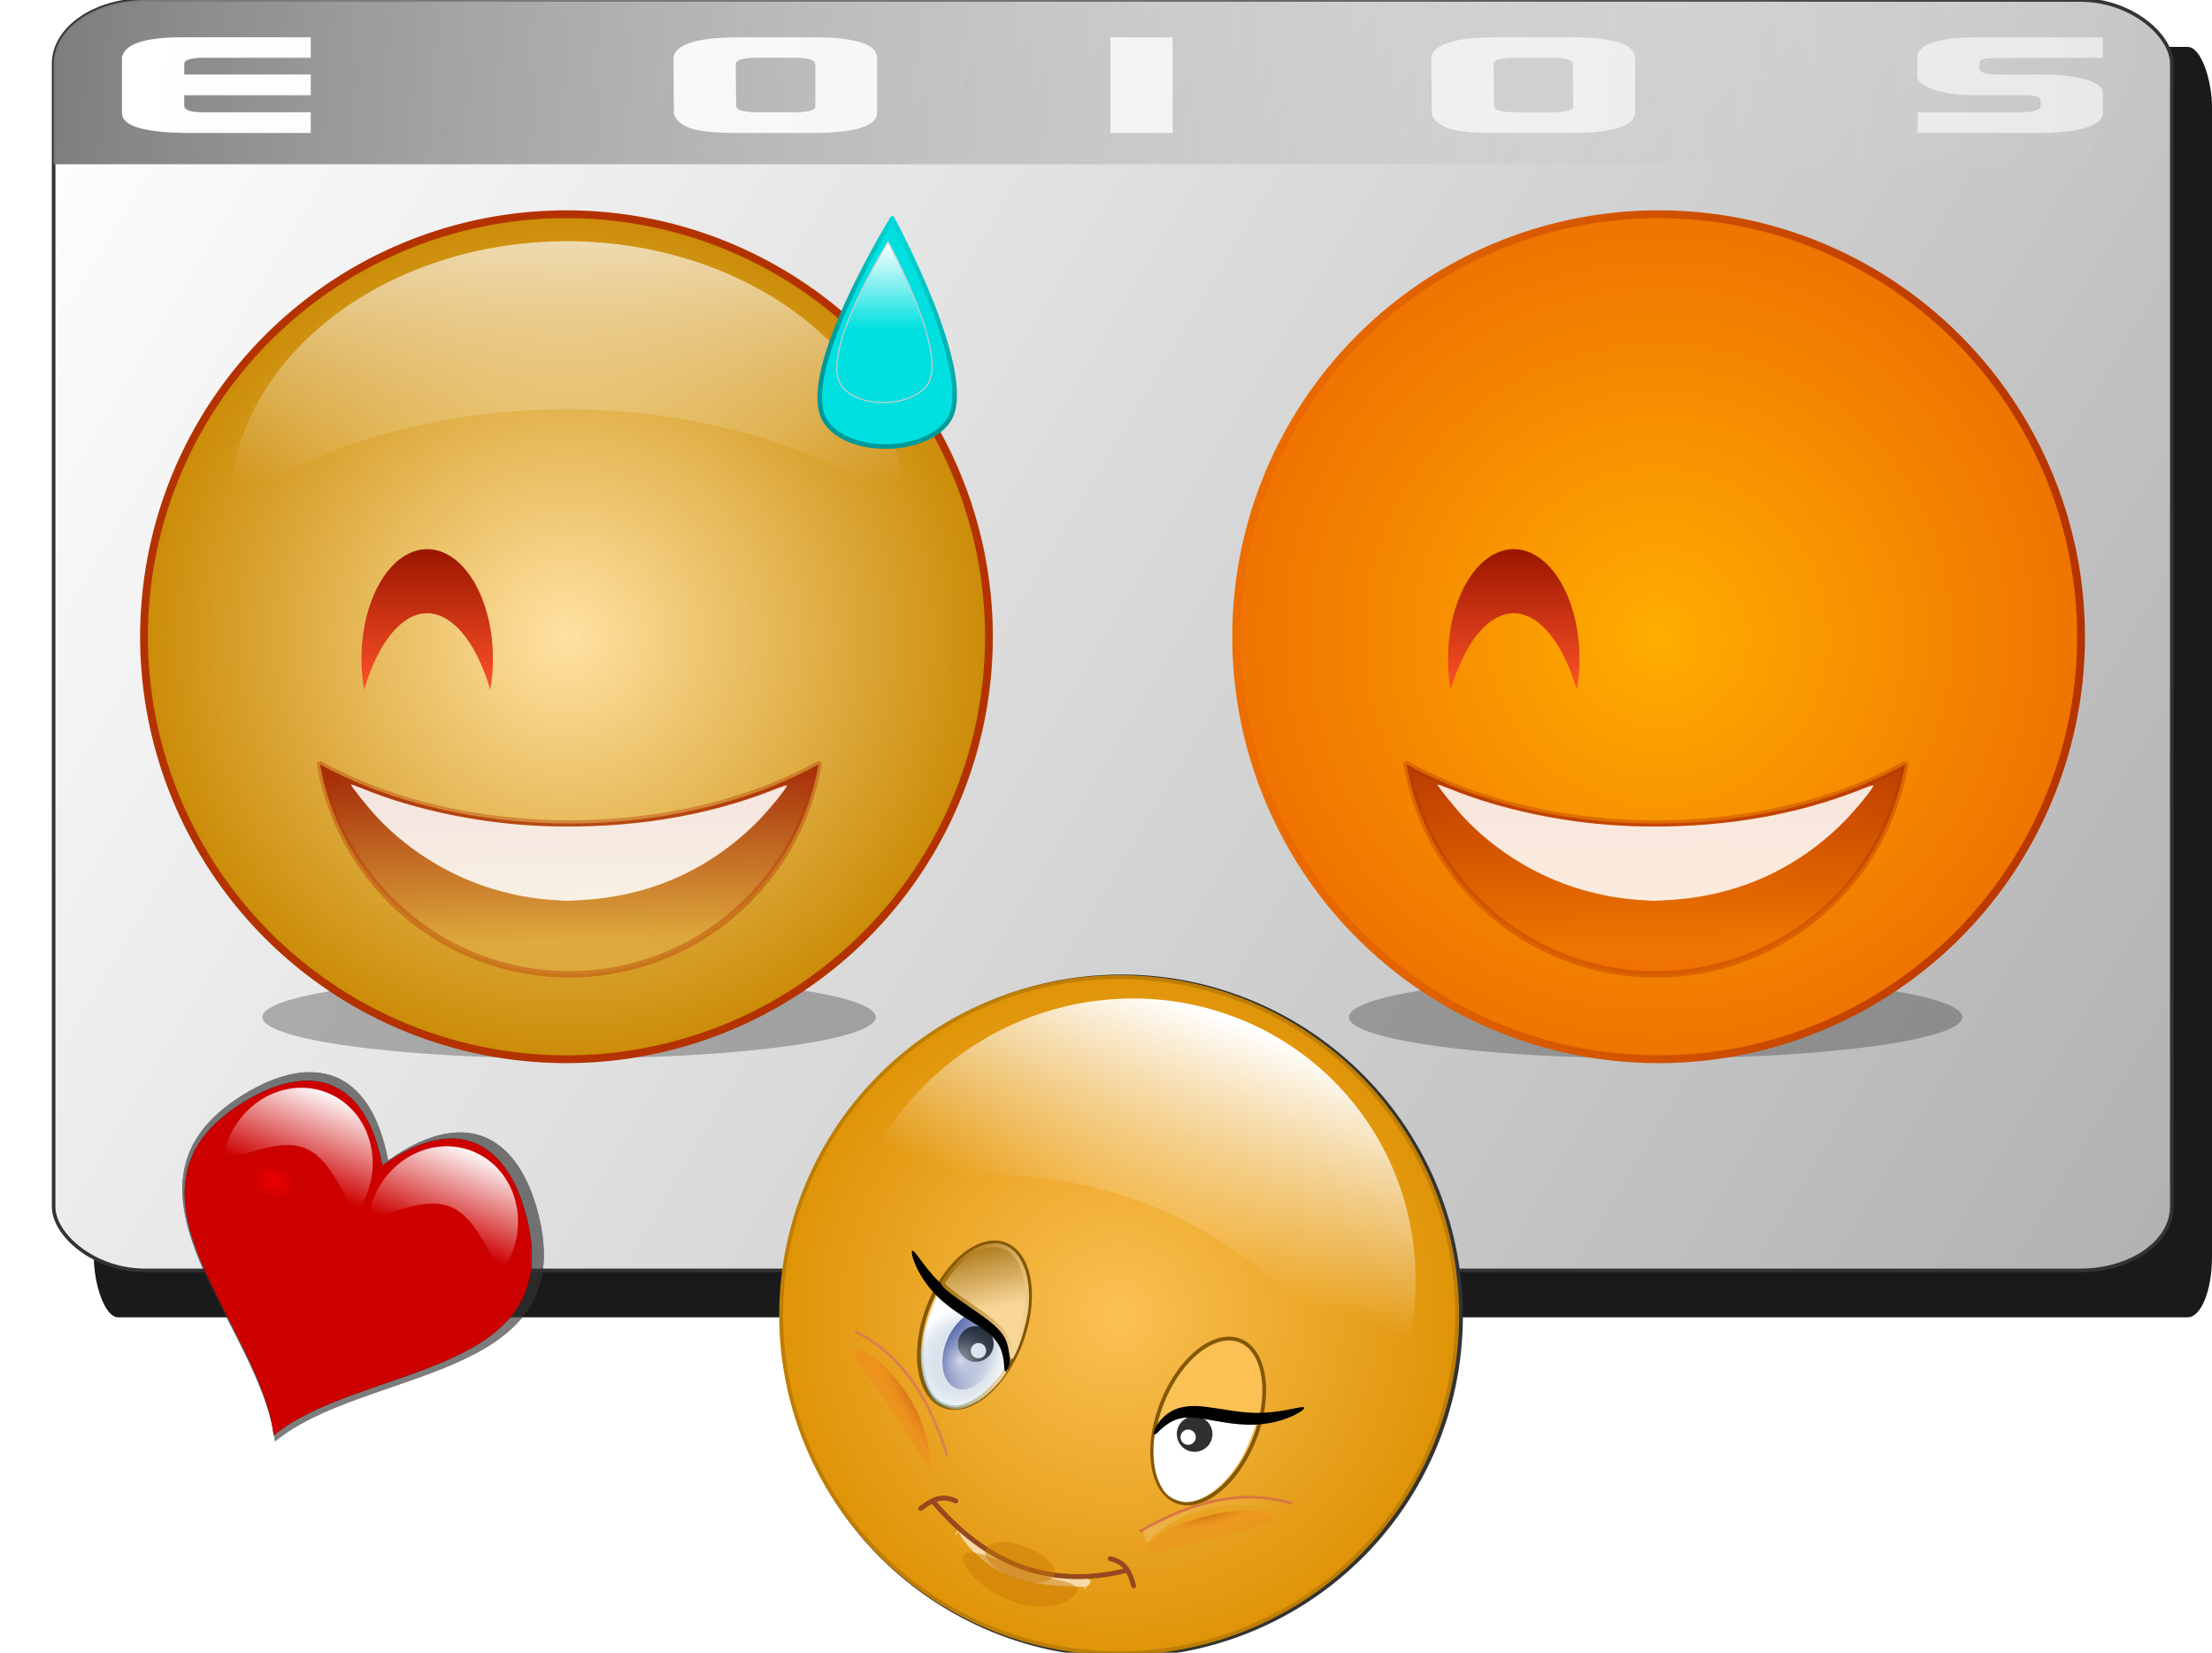 <?xml version="1.0" encoding="UTF-8"?>
<svg version="1.1" viewBox="0 0 660 493.12" xmlns="http://www.w3.org/2000/svg" xmlns:xlink="http://www.w3.org/1999/xlink">
<defs>
<filter id="aw" x="-.058" y="-.096" width="1.115" height="1.192" color-interpolation-filters="sRGB">
<feGaussianBlur stdDeviation="15.165"/>
</filter>
<linearGradient id="ah" x1="-2587.5" x2="-1969.5" y1="29.862" y2="398.86" gradientTransform="translate(2609 534.88)" gradientUnits="userSpaceOnUse">
<stop stop-color="#fff" offset="0"/>
<stop stop-color="#b2b2b2" offset="1"/>
</linearGradient>
<filter id="r" x="-.029" y="-.029" width="1.057" height="1.057" color-interpolation-filters="sRGB">
<feGaussianBlur stdDeviation="2.988"/>
</filter>
<filter id="d" x="-.024" y="-.024" width="1.048" height="1.048" color-interpolation-filters="sRGB">
<feGaussianBlur stdDeviation="15.371"/>
</filter>
<filter id="c" x="-.011" y="-.027" width="1.023" height="1.053" color-interpolation-filters="sRGB">
<feGaussianBlur stdDeviation="5.354"/>
</filter>
<radialGradient id="ad" cx="-2211.4" cy="369.51" r="805.46" gradientUnits="userSpaceOnUse">
<stop stop-color="#ffe2a3" offset="0"/>
<stop stop-color="#c98800" offset="1"/>
</radialGradient>
<linearGradient id="p" x1="-2214.4" x2="-2214.4" y1="315.68" y2="405.5" gradientUnits="userSpaceOnUse" xlink:href="#aq"/>
<linearGradient id="aq">
<stop stop-color="#9c1700" offset="0"/>
<stop stop-color="#ff5329" offset="1"/>
</linearGradient>
<linearGradient id="o" x1="-2201.6" x2="-2201.6" y1="96.032" y2="270.32" gradientTransform="matrix(2.629 0 0 2.838 3602.1 -616.88)" gradientUnits="userSpaceOnUse" xlink:href="#a"/>
<linearGradient id="a">
<stop stop-color="#fff" offset="0"/>
<stop stop-color="#fff" stop-opacity="0" offset="1"/>
</linearGradient>
<linearGradient id="ao" x1="-2483.5" x2="-2482.5" y1="261.98" y2="313.51" gradientTransform="matrix(1 0 0 1 44.298 -8.317)" gradientUnits="userSpaceOnUse">
<stop stop-color="#9c1700" offset="0"/>
<stop stop-color="#deaa3e" offset="1"/>
</linearGradient>
<linearGradient id="an" x1="-2801.6" x2="-2800.3" y1="80.994" y2="33.871" gradientTransform="matrix(.476 0 0 .476 -1507.8 93.236)" gradientUnits="userSpaceOnUse">
<stop stop-color="#00e0e0" offset="0"/>
<stop stop-color="#0bb" offset="1"/>
</linearGradient>
<radialGradient id="ac" cx="-2817.4" cy="179.3" r="42.837" gradientTransform="matrix(.795 -.628 1.362 1.722 -879.52 -1943)" gradientUnits="userSpaceOnUse">
<stop stop-color="#00e0e0" offset="0"/>
<stop stop-color="#099" offset="1"/>
</radialGradient>
<linearGradient id="am" x1="-2972.5" x2="-2972.5" y1="220.84" y2="263.98" gradientTransform="matrix(.476 0 0 .476 -1459.4 46.475)" gradientUnits="userSpaceOnUse" xlink:href="#a"/>
<filter id="ax" x="-.258" y="-.153" width="1.516" height="1.306" color-interpolation-filters="sRGB">
<feGaussianBlur stdDeviation="2.447"/>
</filter>
<radialGradient id="ab" cx="-2211.4" cy="369.51" r="805.46" gradientUnits="userSpaceOnUse">
<stop stop-color="#ffad00" offset="0"/>
<stop stop-color="#ee7000" offset="1"/>
</radialGradient>
<linearGradient id="al" x1="-3016.9" x2="-1406" y1="369.51" y2="369.51" gradientUnits="userSpaceOnUse" xlink:href="#n"/>
<linearGradient id="n">
<stop stop-color="#b43200" offset="0"/>
<stop stop-color="#ee7000" offset="1"/>
</linearGradient>
<linearGradient id="ak" x1="-2483.5" x2="-2482.5" y1="261.98" y2="313.51" gradientTransform="matrix(1 0 0 1 328.5 -8.317)" gradientUnits="userSpaceOnUse" xlink:href="#n"/>
<linearGradient id="at" x1="-2591" x2="-1973" y1="26.862" y2="72.862" gradientTransform="matrix(1.037 0 0 1 76.772 -3)" gradientUnits="userSpaceOnUse">
<stop stop-color="#777" offset="0"/>
<stop stop-color="#e1e1e1" stop-opacity="0" offset="1"/>
</linearGradient>
<clipPath id="ay">
<rect x="-2593" y="24.362" width="632" height="379" rx="27.244" ry="19" fill="url(#linearGradient8391)" stroke="#333" stroke-linecap="round" stroke-linejoin="round" stroke-width="1.069"/>
</clipPath>
<linearGradient id="ar" x1="-1615.7" x2="-2095.5" y1="77.697" y2="48.193" gradientTransform="translate(2125.3 657.54)" gradientUnits="userSpaceOnUse" xlink:href="#as"/>
<linearGradient id="as">
<stop stop-color="#e9e9e9" offset="0"/>
<stop stop-color="#fff" offset="1"/>
</linearGradient>
<filter id="av" x="-.084" y="-.084" width="1.168" height="1.168" color-interpolation-filters="sRGB">
<feGaussianBlur stdDeviation="18.62"/>
</filter>
<filter id="t" x="-.012" y="-.012" width="1.024" height="1.024" color-interpolation-filters="sRGB">
<feGaussianBlur stdDeviation="2.66"/>
</filter>
<filter id="s" x="-.012" y="-.022" width="1.024" height="1.044" color-interpolation-filters="sRGB">
<feGaussianBlur stdDeviation="1.982"/>
</filter>
<filter id="b" x="-.048" y="-.048" width="1.096" height="1.096" color-interpolation-filters="sRGB">
<feGaussianBlur stdDeviation="0.24"/>
</filter>
<filter id="w" x="-.051" y="-.072" width="1.103" height="1.145" color-interpolation-filters="sRGB">
<feGaussianBlur stdDeviation="2.198"/>
</filter>
<filter id="v" x="-.051" y="-.072" width="1.103" height="1.145" color-interpolation-filters="sRGB">
<feGaussianBlur stdDeviation="2.198"/>
</filter>
<filter id="u" x="-.038" y="-.143" width="1.076" height="1.287" color-interpolation-filters="sRGB">
<feGaussianBlur stdDeviation="1.76"/>
</filter>
<radialGradient id="aa" cx="-2302" cy="-421.64" r="272.38" gradientTransform="translate(-3,1)" gradientUnits="userSpaceOnUse">
<stop stop-color="#fbc154" offset="0"/>
<stop stop-color="#df9306" offset="1"/>
</radialGradient>
<linearGradient id="ag" x1="-2439" x2="-2357.3" y1="-639.05" y2="-500.25" gradientUnits="userSpaceOnUse" xlink:href="#a"/>
<linearGradient id="k" x1="-2824.5" x2="-2749.1" y1="-499.98" y2="-499.98" gradientUnits="userSpaceOnUse" xlink:href="#aj"/>
<linearGradient id="aj">
<stop stop-color="#0c7aa4" stop-opacity="0" offset="0"/>
<stop stop-color="#f8d799" offset="1"/>
</linearGradient>
<linearGradient id="j" x1="-2802" x2="-2760" y1="-509.14" y2="-509.14" gradientTransform="translate(5562)" gradientUnits="userSpaceOnUse" xlink:href="#ap"/>
<linearGradient id="ap">
<stop stop-color="#fff" offset="0"/>
<stop stop-color="#5763ad" offset="1"/>
</linearGradient>
<linearGradient id="i" x1="-2815" x2="-2782.2" y1="-589.04" y2="-543.04" gradientUnits="userSpaceOnUse" xlink:href="#l"/>
<linearGradient id="l">
<stop stop-color="#a46f0c" offset="0"/>
<stop stop-color="#f8d799" offset="1"/>
</linearGradient>
<linearGradient id="h" x1="-2824" x2="-2748.2" y1="-555.04" y2="-555.04" gradientUnits="userSpaceOnUse" xlink:href="#l"/>
<radialGradient id="f" cx="-2786.8" cy="-499.98" r="37.718" gradientTransform="matrix(.973 -.027 .029 1.078 -60.222 -33.997)" gradientUnits="userSpaceOnUse" xlink:href="#ai"/>
<linearGradient id="ai">
<stop stop-color="#fff" offset="0"/>
<stop stop-color="#083d7b" stop-opacity="0" offset="1"/>
</linearGradient>
<linearGradient id="g" x1="-1704.8" x2="-1564.9" y1="-1479.1" y2="-1480.9" gradientUnits="userSpaceOnUse" xlink:href="#a"/>
<radialGradient id="z" cx="-2849.2" cy="-619.63" r="91.217" gradientTransform="matrix(.462 .011 -.002 .099 -463.25 -1397.3)" gradientUnits="userSpaceOnUse" xlink:href="#m"/>
<linearGradient id="m">
<stop stop-color="#c35d09" offset="0"/>
<stop stop-color="#f58020" stop-opacity=".411" offset="1"/>
</linearGradient>
<radialGradient id="y" cx="-2861.6" cy="-651.31" r="91.217" gradientTransform="matrix(-.74 -.596 -.056 .231 -4576.7 -1846.2)" gradientUnits="userSpaceOnUse" xlink:href="#m"/>
<filter id="au" x="-.049" y="-.048" width="1.097" height="1.095" color-interpolation-filters="sRGB">
<feGaussianBlur stdDeviation="1.257"/>
</filter>
<clipPath id="e">
<path d="m-206.71 1317.1c-41.579 0.116-81.412 30.663-114.38 79.273-125.8 185.5 149.67 277.43 225 416 75.334-138.57 350.8-230.5 225-416-62.051-91.501-148.43-119.01-225 0-35.89-55.784-73.936-79.375-110.62-79.273z" fill="red" fill-rule="evenodd" filter="url(#filter7194)"/>
</clipPath>
<filter id="q" x="-.449" y="-.466" width="1.897" height="1.933" color-interpolation-filters="sRGB">
<feGaussianBlur stdDeviation="103.36"/>
</filter>
<radialGradient id="x" cx="-575.71" cy="1479" r="257.44" gradientTransform="matrix(.134 -1.8717e-7 1.2865e-7 .092 -155.13 1339.7)" gradientUnits="userSpaceOnUse">
<stop stop-color="#e80000" offset="0"/>
<stop stop-color="red" stop-opacity=".804" offset="1"/>
</radialGradient>
<linearGradient id="af" x1="-217.64" x2="-217.64" y1="1335.6" y2="1438.5" gradientTransform="matrix(.147 0 0 .158 -77.75 1325.8)" gradientUnits="userSpaceOnUse" xlink:href="#a"/>
<linearGradient id="ae" x1="-217.64" x2="-217.64" y1="1335.6" y2="1438.5" gradientTransform="matrix(.147 0 0 .158 -51.528 1325.8)" gradientUnits="userSpaceOnUse" xlink:href="#a"/>
</defs>
<g transform="translate(0 -559.24)">
<rect x="28" y="573.24" width="632" height="379" rx="7.244" ry="18" fill="#1a1a1a" filter="url(#aw)"/>
<rect x="16" y="559.24" width="632" height="379" rx="27.244" ry="19" fill="url(#ah)" stroke="#333" stroke-linecap="round" stroke-linejoin="round" stroke-width="1.069"/>
<g transform="translate(2625.5 508.88)">
<g transform="matrix(.383 -.002 .002 .383 -1410.6 598.46)" fill="#333" filter="url(#av)">
<path d="m-2309.8-195.86 45.247-6.202c5.294-0.726 25.476-17.702 25.592-16.601 0.116 1.1-19.88 19.847-25.174 20.573l-45.247 6.202c-5.293 0.726-17.72-5.016-17.835-6.116-0.116-1.1 12.124 2.87 17.418 2.145z" opacity=".789"/>
<path transform="matrix(.867 .498 -.498 .867 -507.23 1094.6)" d="m-2039-420.64a266 266 0 0 1-265.55 266 266 266 0 0 1-266.45-265.1 266 266 0 0 1 264.65-266.89 266 266 0 0 1 267.34 264.2" filter="url(#t)"/>
<path transform="matrix(.991 .57 -.581 1.011 -263.87 1373.1)" d="m-2333-673.63a196 196 0 0 0-195.01 196.66 196 196 0 0 0 30.785 104.71 298 298 0 0 1 275.7-189.37 298 298 0 0 1 70.158 8.371 196 196 0 0 0-181.64-120.37z" filter="url(#s)"/>
<path d="m-2443.5-430.08c-0.96-1.063 4.337-10.178 17.685-18.263 5.436-3.306 12.377-6.263 20.348-7.19 0.304-0.035 0.608-0.068 0.912-0.097 8.148-0.724 15.636 1.06 21.605 3.961 14.321 7.046 18.231 16.974 17.495 17.702-1.884 1.862-8.509-5.337-20.928-9.547-5.04-1.735-11.018-2.766-17.252-2.16-0.238 0.021-0.477 0.044-0.716 0.07-6.208 0.668-12.195 2.86-17.263 5.151-12.562 5.714-20.267 12.166-21.886 10.373z" fill-rule="evenodd"/>
<path d="m-2242-433.77c-0.88-1.13 5.064-9.837 18.963-16.932 5.662-2.902 12.799-5.349 20.816-5.694 0.306-0.013 0.611-0.023 0.917-0.03 8.179-0.131 15.518 2.192 21.26 5.518 13.772 8.067 16.951 18.252 16.164 18.925-2.014 1.72-8.099-5.94-20.18-11.04-4.901-2.096-10.788-3.558-17.05-3.406-0.239 4e-3 -0.479 0.01-0.719 0.018-6.241 0.216-12.37 1.968-17.592 3.884-12.943 4.788-21.097 10.663-22.581 8.758z" fill-rule="evenodd"/>
<g transform="translate(435,202)">
<g transform="matrix(1 .029 -.029 1 -63.808 40.978)">
<path transform="matrix(.999 -.043 .043 .999 0 0)" d="m-2722.7-647.2a39 68 0 0 1-38.934 68 39 68 0 0 1-39.066-67.77 39 68 0 0 1 38.802-68.229 39 68 0 0 1 39.197 67.54"/>
<path d="m-2792.5-462.31c-12.736-5.526-23.714-23.123-28.236-45.26-1.74-8.515-2.998-30.341-1.817-31.522 0.271-0.271 4.164 0.57 8.65 1.87 4.487 1.3 14.834 3.523 22.996 4.941 17.613 3.061 22.804 4.644 28.32 8.64 4.972 3.602 11.995 14.278 12.008 18.254 0.016 4.911-2.967 14.821-6.967 23.144-4.322 8.991-11.29 16.8-17.523 19.636-4.825 2.196-12.744 2.33-17.431 0.297z"/>
<path transform="scale(-1,1)" d="m2802-509.14a21 32.5 0 0 1-20.964 32.5 21 32.5 0 0 1-21.035-32.39 21 32.5 0 0 1 20.894-32.609 21 32.5 0 0 1 21.106 32.28"/>
<path d="m-2766-514.64a14 14 0 0 1-13.976 14 14 14 0 0 1-14.024-13.953 14 14 0 0 1 13.929-14.047 14 14 0 0 1 14.071 13.905" fill-opacity=".812"/>
<path d="m-2770-510.64a6 6 0 0 1-5.99 6 6 6 0 0 1-6.01-5.98 6 6 0 0 1 5.97-6.02 6 6 0 0 1 6.03 5.959" filter="url(#b)"/>
<path d="m-2854.7-562.45c0.781-0.829 4.407 1.537 10.547 5.112 6.129 3.568 14.844 8.338 25.723 11.733 6.437 2.037 13.105 3.412 20.88 4.816 3.574 0.646 6.162 1.087 9.65 1.724 4.752 0.852 9.243 1.769 13.716 3.153 4.472 1.366 8.557 3.223 12.137 5.711 4.282 3.013 7.26 6.731 9.17 10.243 5.096 9.502 3.552 15.864 2.975 15.998-1.801 0.418-2.743-5.47-8.443-12.417-2.01-2.474-4.717-4.98-8.127-6.844-2.904-1.622-6.26-2.757-10.21-3.742-4.021-0.986-8.109-1.615-12.855-2.359-3.149-0.483-6.464-1.009-9.798-1.615-7.95-1.444-15.238-3.21-22.172-5.822-11.832-4.505-20.606-10.853-26.093-15.968-5.52-5.147-7.78-9.002-7.1-9.723z" fill-rule="evenodd"/>
<path d="m-2753.4-521.61c-6.542-10.127-14.122-13.775-38.704-18.626-21.982-4.338-29.487-6.388-30.201-8.249-0.84-2.189 3.282-16.381 6.931-23.865 6.595-13.526 17.792-22.132 27.566-21.188 6.826 0.659 11.968 3.422 18.295 9.829 6.549 6.631 12.846 18.635 15.824 30.162 2.397 9.28 4.376 25.471 3.935 32.195l-0.321 4.892-3.326-5.149z"/>
<path d="m-2793.5-461.31c-12.736-5.526-23.714-23.123-28.236-45.26-1.74-8.515-2.998-30.341-1.817-31.522 0.271-0.271 4.164 0.57 8.65 1.87 4.487 1.3 14.834 3.523 22.996 4.941 17.613 3.061 22.804 4.644 28.32 8.64 4.972 3.602 11.995 14.278 12.008 18.254 0.016 4.911-2.967 14.821-6.967 23.144-4.322 8.991-11.29 16.8-17.523 19.636-4.825 2.196-12.744 2.33-17.431 0.297z" opacity=".596"/>
</g>
<g transform="matrix(-.999 .042 .042 .999 -5398.4 79.427)">
<path transform="matrix(.999 -.043 .043 .999 0 0)" d="m-2722.7-647.2a39 68 0 0 1-38.934 68 39 68 0 0 1-39.066-67.77 39 68 0 0 1 38.802-68.229 39 68 0 0 1 39.197 67.54"/>
<path d="m-2792.5-462.31c-12.736-5.526-23.714-23.123-28.236-45.26-1.74-8.515-2.998-30.341-1.817-31.522 0.271-0.271 4.164 0.57 8.65 1.87 4.487 1.3 14.834 3.523 22.996 4.941 17.613 3.061 22.804 4.644 28.32 8.64 4.972 3.602 11.995 14.278 12.008 18.254 0.016 4.911-2.967 14.821-6.967 23.144-4.322 8.991-11.29 16.8-17.523 19.636-4.825 2.196-12.744 2.33-17.431 0.297z"/>
<path transform="scale(-1,1)" d="m2802-509.14a21 32.5 0 0 1-20.964 32.5 21 32.5 0 0 1-21.035-32.39 21 32.5 0 0 1 20.894-32.609 21 32.5 0 0 1 21.106 32.28"/>
<path d="m-2766-514.64a14 14 0 0 1-13.976 14 14 14 0 0 1-14.024-13.953 14 14 0 0 1 13.929-14.047 14 14 0 0 1 14.071 13.905" fill-opacity=".812"/>
<path d="m-2770-510.64a6 6 0 0 1-5.99 6 6 6 0 0 1-6.01-5.98 6 6 0 0 1 5.97-6.02 6 6 0 0 1 6.03 5.959" filter="url(#b)"/>
<path d="m-2854.7-562.45c0.781-0.829 4.407 1.537 10.547 5.112 6.129 3.568 14.844 8.338 25.723 11.733 6.437 2.037 13.105 3.412 20.88 4.816 3.574 0.646 6.162 1.087 9.65 1.724 4.752 0.852 9.243 1.769 13.716 3.153 4.472 1.366 8.557 3.223 12.137 5.711 4.282 3.013 7.26 6.731 9.17 10.243 5.096 9.502 3.552 15.864 2.975 15.998-1.801 0.418-2.743-5.47-8.443-12.417-2.01-2.474-4.717-4.98-8.127-6.844-2.904-1.622-6.26-2.757-10.21-3.742-4.021-0.986-8.109-1.615-12.855-2.359-3.149-0.483-6.464-1.009-9.798-1.615-7.95-1.444-15.238-3.21-22.172-5.822-11.832-4.505-20.606-10.853-26.093-15.968-5.52-5.147-7.78-9.002-7.1-9.723z" fill-rule="evenodd"/>
<path d="m-2753.4-521.61c-6.542-10.127-14.122-13.775-38.704-18.626-21.982-4.338-29.487-6.388-30.201-8.249-0.84-2.189 3.282-16.381 6.931-23.865 6.595-13.526 17.792-22.132 27.566-21.188 6.826 0.659 11.968 3.422 18.295 9.829 6.549 6.631 12.846 18.635 15.824 30.162 2.397 9.28 4.376 25.471 3.935 32.195l-0.321 4.892-3.326-5.149z"/>
<path d="m-2793.5-461.31c-12.736-5.526-23.714-23.123-28.236-45.26-1.74-8.515-2.998-30.341-1.817-31.522 0.271-0.271 4.164 0.57 8.65 1.87 4.487 1.3 14.834 3.523 22.996 4.941 17.613 3.061 22.804 4.644 28.32 8.64 4.972 3.602 11.995 14.278 12.008 18.254 0.016 4.911-2.967 14.821-6.967 23.144-4.322 8.991-11.29 16.8-17.523 19.636-4.825 2.196-12.744 2.33-17.431 0.297z" opacity=".596"/>
</g>
</g>
<g transform="translate(0,-14)">
<path transform="matrix(.816 -.578 .569 .822 0 0)" d="m-1670.6-1487c30.215-11.872 63.089-9.08 97.104 0 4.622 1.234 8.611 2.099 8.611 4.706v9.999c0 2.607-3.166 0.28-7.314-2.122-34.427-19.941-68.468-21.231-99.34-6.733-4.3 2.02-8.859 7.109-8.97 4.503l-0.403-9.422c-0.111-2.606 29.327-8.805 24.936-6.987z" filter="url(#w)" opacity=".453"/>
<g transform="translate(0,4)">
<path d="m-2218.9-252.96c28.426-35.758 61.216-60.007 101.82-63.64" fill-rule="evenodd"/>
<path transform="matrix(.819 -.574 .482 .876 0 0)" d="m-1725.9-1476.1c-1e-4 4.996-18.176 5.32-51.857 5.329-33.681 0.01-51.356 1.506-51.47-3.489-0.114-4.996 17.376-14.598 51.057-14.624 33.681-0.025 51.012 9.476 51.24 14.471" opacity=".668"/>
</g>
</g>
<g transform="translate(0,-12)">
<path transform="matrix(-.816 -.578 -.569 .822 -4601.3 0)" d="m-1670.6-1487c30.215-11.872 63.089-9.08 97.104 0 4.622 1.234 8.611 2.099 8.611 4.706v9.999c0 2.607-3.166 0.28-7.314-2.122-34.427-19.941-68.468-21.231-99.34-6.733-4.3 2.02-8.859 7.109-8.97 4.503l-0.403-9.422c-0.111-2.606 29.327-8.805 24.936-6.987z" filter="url(#v)" opacity=".585"/>
<g transform="translate(0,2)">
<path d="m-2382.8-252.96c-28.426-35.758-61.216-60.007-101.82-63.64" fill-rule="evenodd"/>
<path d="m-2390.9-233.27c2.407-4.378-10.911-33.471-38.497-52.797-27.586-19.327-48.414-20.876-50.914-16.564-2.5 4.312 15.685 12.859 43.263 32.199 27.578 19.34 44.938 34.391 47.532 30.144"/>
</g>
</g>
<path transform="matrix(.989 .146 -.146 .989 -55.04 335.71)" d="m-2353.1-200.26c1.413-15.445 23.924-0.249 53.988-5.117 29.918-4.844 67.745-32.523 54.208-9.481v0.04s6.923-12.188 0 0.04c10.522-10.747-22.704 14.429-52.622 19.274-30.064 4.868-55.237-8.548-55.678-11.273z" fill-rule="evenodd" filter="url(#u)" opacity=".789"/>
<g fill-rule="evenodd">
<path d="m-2233-234c12.486-2.13 18.981 5.097 24.931 13.175"/>
<path d="m-2362.7-231.7c-12.637-0.873-18.378 6.967-23.492 15.598"/>
<path d="m-2378.8-224.64c53.966 28.829 107.93 32.567 161.9-6"/>
</g>
<path d="m-2339.4-195.68c0.364-1.387 5.86-1.077 14.474-0.181 8.279 0.861 20.585 2.401 32.907 2.132 0.724-0.016 1.444-0.037 2.159-0.065 12.444-0.478 22.297-3.009 30.046-5.756 7.408-2.626 11.93-5.053 12.807-3.925 0.747 0.961-2.316 5.444-9.781 10.109-7.583 4.739-18.808 8.961-32.666 9.552-0.786 0.033-1.575 0.057-2.368 0.071-13.8 0.245-26.206-2.504-34.571-5.186-8.494-2.723-13.341-5.481-13.007-6.753z" fill-opacity=".638" fill-rule="evenodd" opacity=".766"/>
<path d="m-2324.7-205.75c-0.098-2.807 12.707-5.414 28.579-5.658 15.821-0.243 28.679 1.818 28.738 4.529 0.061 2.808-12.763 5.227-28.584 5.47-15.769 0.242-28.638-1.631-28.732-4.341z" fill-opacity=".62" fill-rule="evenodd" opacity=".766"/>
</g>
<path d="m-2327.5 518.28 16.851 4.094c1.971 0.479 11.462-2.716 11.35-2.311-0.112 0.405-9.782 4.252-11.754 3.773l-16.851-4.094c-1.971-0.479-5.565-4.234-5.453-4.639 0.112-0.405 3.885 2.699 5.857 3.178z" fill="#dd8453" opacity=".789" stroke="#db804f" stroke-linecap="round" stroke-linejoin="round" stroke-width="1.256"/>
<path transform="matrix(.237 .296 -.296 .237 -1869.8 1224.7)" d="m-2039-420.64a266 266 0 0 1-265.55 266 266 266 0 0 1-266.45-265.1 266 266 0 0 1 264.65-266.89 266 266 0 0 1 267.34 264.2" fill="url(#aa)" filter="url(#t)" stroke="#be7e04" stroke-linecap="round" stroke-linejoin="round" stroke-width="3"/>
<path transform="matrix(.271 .339 -.346 .277 -1822.5 1356.9)" d="m-2333-673.63a196 196 0 0 0-195.01 196.66 196 196 0 0 0 30.785 104.71 298 298 0 0 1 275.7-189.37 298 298 0 0 1 70.158 8.371 196 196 0 0 0-181.64-120.37z" fill="url(#ag)" filter="url(#s)"/>
<g transform="matrix(.353 .139 -.139 .353 -1412.8 1040.2)">
<g transform="matrix(1 .029 -.029 1 -63.808 40.978)">
<path transform="matrix(.999 -.043 .043 .999 0 0)" d="m-2722.7-647.2a39 68 0 0 1-38.934 68 39 68 0 0 1-39.066-67.77 39 68 0 0 1 38.802-68.229 39 68 0 0 1 39.197 67.54" fill="#fbc154" stroke="#845803" stroke-linecap="round" stroke-linejoin="round" stroke-width="3"/>
<path d="m-2792.5-462.31c-12.736-5.526-23.714-23.123-28.236-45.26-1.74-8.515-2.998-30.341-1.817-31.522 0.271-0.271 4.164 0.57 8.65 1.87 4.487 1.3 14.834 3.523 22.996 4.941 17.613 3.061 22.804 4.644 28.32 8.64 4.972 3.602 11.995 14.278 12.008 18.254 0.016 4.911-2.967 14.821-6.967 23.144-4.322 8.991-11.29 16.8-17.523 19.636-4.825 2.196-12.744 2.33-17.431 0.297z" fill="#fff" stroke="url(#k)" stroke-linecap="round" stroke-linejoin="round" stroke-width="3"/>
<path transform="scale(-1,1)" d="m2802-509.14a21 32.5 0 0 1-20.964 32.5 21 32.5 0 0 1-21.035-32.39 21 32.5 0 0 1 20.894-32.609 21 32.5 0 0 1 21.106 32.28" fill="url(#j)"/>
<path d="m-2766-514.64a14 14 0 0 1-13.976 14 14 14 0 0 1-14.024-13.953 14 14 0 0 1 13.929-14.047 14 14 0 0 1 14.071 13.905" fill-opacity=".812"/>
<path d="m-2770-510.64a6 6 0 0 1-5.99 6 6 6 0 0 1-6.01-5.98 6 6 0 0 1 5.97-6.02 6 6 0 0 1 6.03 5.959" fill="#fff" filter="url(#b)"/>
<path d="m-2854.7-562.45c0.781-0.829 4.407 1.537 10.547 5.112 6.129 3.568 14.844 8.338 25.723 11.733 6.437 2.037 13.105 3.412 20.88 4.816 3.574 0.646 6.162 1.087 9.65 1.724 4.752 0.852 9.243 1.769 13.716 3.153 4.472 1.366 8.557 3.223 12.137 5.711 4.282 3.013 7.26 6.731 9.17 10.243 5.096 9.502 3.552 15.864 2.975 15.998-1.801 0.418-2.743-5.47-8.443-12.417-2.01-2.474-4.717-4.98-8.127-6.844-2.904-1.622-6.26-2.757-10.21-3.742-4.021-0.986-8.109-1.615-12.855-2.359-3.149-0.483-6.464-1.009-9.798-1.615-7.95-1.444-15.238-3.21-22.172-5.822-11.832-4.505-20.606-10.853-26.093-15.968-5.52-5.147-7.78-9.002-7.1-9.723z" fill-rule="evenodd"/>
<path d="m-2753.4-521.61c-6.542-10.127-14.122-13.775-38.704-18.626-21.982-4.338-29.487-6.388-30.201-8.249-0.84-2.189 3.282-16.381 6.931-23.865 6.595-13.526 17.792-22.132 27.566-21.188 6.826 0.659 11.968 3.422 18.295 9.829 6.549 6.631 12.846 18.635 15.824 30.162 2.397 9.28 4.376 25.471 3.935 32.195l-0.321 4.892-3.326-5.149z" fill="url(#i)" stroke="url(#h)" stroke-linecap="round" stroke-linejoin="round" stroke-width="3"/>
<path d="m-2793.5-461.31c-12.736-5.526-23.714-23.123-28.236-45.26-1.74-8.515-2.998-30.341-1.817-31.522 0.271-0.271 4.164 0.57 8.65 1.87 4.487 1.3 14.834 3.523 22.996 4.941 17.613 3.061 22.804 4.644 28.32 8.64 4.972 3.602 11.995 14.278 12.008 18.254 0.016 4.911-2.967 14.821-6.967 23.144-4.322 8.991-11.29 16.8-17.523 19.636-4.825 2.196-12.744 2.33-17.431 0.297z" fill="url(#f)" opacity=".596"/>
</g>
<g transform="matrix(-.999 .042 .042 .999 -5398.4 79.427)">
<path transform="matrix(.999 -.043 .043 .999 0 0)" d="m-2722.7-647.2a39 68 0 0 1-38.934 68 39 68 0 0 1-39.066-67.77 39 68 0 0 1 38.802-68.229 39 68 0 0 1 39.197 67.54" fill="#fbc154" stroke="#845803" stroke-linecap="round" stroke-linejoin="round" stroke-width="3"/>
<path d="m-2792.5-462.31c-12.736-5.526-23.714-23.123-28.236-45.26-1.74-8.515-2.998-30.341-1.817-31.522 0.271-0.271 4.164 0.57 8.65 1.87 4.487 1.3 14.834 3.523 22.996 4.941 17.613 3.061 22.804 4.644 28.32 8.64 4.972 3.602 11.995 14.278 12.008 18.254 0.016 4.911-2.967 14.821-6.967 23.144-4.322 8.991-11.29 16.8-17.523 19.636-4.825 2.196-12.744 2.33-17.431 0.297z" fill="#fff" stroke="url(#k)" stroke-linecap="round" stroke-linejoin="round" stroke-width="3"/>
<path transform="scale(-1,1)" d="m2802-509.14a21 32.5 0 0 1-20.964 32.5 21 32.5 0 0 1-21.035-32.39 21 32.5 0 0 1 20.894-32.609 21 32.5 0 0 1 21.106 32.28" fill="url(#j)"/>
<path d="m-2766-514.64a14 14 0 0 1-13.976 14 14 14 0 0 1-14.024-13.953 14 14 0 0 1 13.929-14.047 14 14 0 0 1 14.071 13.905" fill-opacity=".812"/>
<path d="m-2770-510.64a6 6 0 0 1-5.99 6 6 6 0 0 1-6.01-5.98 6 6 0 0 1 5.97-6.02 6 6 0 0 1 6.03 5.959" fill="#fff" filter="url(#b)"/>
<path d="m-2854.7-562.45c0.781-0.829 4.407 1.537 10.547 5.112 6.129 3.568 14.844 8.338 25.723 11.733 6.437 2.037 13.105 3.412 20.88 4.816 3.574 0.646 6.162 1.087 9.65 1.724 4.752 0.852 9.243 1.769 13.716 3.153 4.472 1.366 8.557 3.223 12.137 5.711 4.282 3.013 7.26 6.731 9.17 10.243 5.096 9.502 3.552 15.864 2.975 15.998-1.801 0.418-2.743-5.47-8.443-12.417-2.01-2.474-4.717-4.98-8.127-6.844-2.904-1.622-6.26-2.757-10.21-3.742-4.021-0.986-8.109-1.615-12.855-2.359-3.149-0.483-6.464-1.009-9.798-1.615-7.95-1.444-15.238-3.21-22.172-5.822-11.832-4.505-20.606-10.853-26.093-15.968-5.52-5.147-7.78-9.002-7.1-9.723z" fill-rule="evenodd"/>
<path d="m-2753.4-521.61c-6.542-10.127-14.122-13.775-38.704-18.626-21.982-4.338-29.487-6.388-30.201-8.249-0.84-2.189 3.282-16.381 6.931-23.865 6.595-13.526 17.792-22.132 27.566-21.188 6.826 0.659 11.968 3.422 18.295 9.829 6.549 6.631 12.846 18.635 15.824 30.162 2.397 9.28 4.376 25.471 3.935 32.195l-0.321 4.892-3.326-5.149z" fill="url(#i)" stroke="url(#h)" stroke-linecap="round" stroke-linejoin="round" stroke-width="3"/>
<path d="m-2793.5-461.31c-12.736-5.526-23.714-23.123-28.236-45.26-1.74-8.515-2.998-30.341-1.817-31.522 0.271-0.271 4.164 0.57 8.65 1.87 4.487 1.3 14.834 3.523 22.996 4.941 17.613 3.061 22.804 4.644 28.32 8.64 4.972 3.602 11.995 14.278 12.008 18.254 0.016 4.911-2.967 14.821-6.967 23.144-4.322 8.991-11.29 16.8-17.523 19.636-4.825 2.196-12.744 2.33-17.431 0.297z" fill="url(#f)" opacity=".596"/>
</g>
</g>
<g transform="matrix(.353 .139 -.139 .353 -1536.5 903.42)">
<path transform="matrix(.816 -.578 .569 .822 0 0)" d="m-1670.6-1487c30.215-11.872 63.089-9.08 97.104 0 4.622 1.234 8.611 2.099 8.611 4.706v9.999c0 2.607-3.166 0.28-7.314-2.122-34.427-19.941-68.468-21.231-99.34-6.733-4.3 2.02-8.859 7.109-8.97 4.503l-0.403-9.422c-0.111-2.606 29.327-8.805 24.936-6.987z" fill="url(#g)" filter="url(#w)" opacity=".453"/>
<g transform="translate(0,4)">
<path d="m-2218.9-252.96c28.426-35.758 61.216-60.007 101.82-63.64" fill="none" stroke="#d97743" stroke-linecap="round" stroke-linejoin="round" stroke-width="2.212"/>
<path transform="matrix(.819 -.574 .482 .876 0 0)" d="m-1725.9-1476.1c-1e-4 4.996-18.176 5.32-51.857 5.329-33.681 0.01-51.356 1.506-51.47-3.489-0.114-4.996 17.376-14.598 51.057-14.624 33.681-0.025 51.012 9.476 51.24 14.471" fill="url(#z)" opacity=".668"/>
</g>
</g>
<g transform="matrix(.353 .139 -.139 .353 -1536.8 904.13)">
<path transform="matrix(-.816 -.578 -.569 .822 -4601.3 0)" d="m-1670.6-1487c30.215-11.872 63.089-9.08 97.104 0 4.622 1.234 8.611 2.099 8.611 4.706v9.999c0 2.607-3.166 0.28-7.314-2.122-34.427-19.941-68.468-21.231-99.34-6.733-4.3 2.02-8.859 7.109-8.97 4.503l-0.403-9.422c-0.111-2.606 29.327-8.805 24.936-6.987z" fill="url(#g)" filter="url(#v)" opacity=".585"/>
<g transform="translate(0,2)">
<path d="m-2382.8-252.96c-28.426-35.758-61.216-60.007-101.82-63.64" fill="none" stroke="#db804f" stroke-linecap="round" stroke-linejoin="round" stroke-width="2.212"/>
<path d="m-2390.9-233.27c2.407-4.378-10.911-33.471-38.497-52.797-27.586-19.327-48.414-20.876-50.914-16.564-2.5 4.312 15.685 12.859 43.263 32.199 27.578 19.34 44.938 34.391 47.532 30.144" fill="url(#y)"/>
</g>
</g>
<path transform="matrix(.329 .189 -.189 .329 -1604.5 1019.4)" d="m-2353.1-200.26c1.413-15.445 23.924-0.249 53.988-5.117 29.918-4.844 67.745-32.523 54.208-9.481v0.04s6.923-12.188 0 0.04c10.522-10.747-22.704 14.429-52.622 19.274-30.064 4.868-55.237-8.548-55.678-11.273z" fill="#fff" fill-rule="evenodd" filter="url(#u)" opacity=".789"/>
<g transform="matrix(.353 .139 -.139 .353 -1538.5 908.37)" fill="none" stroke="#97481f" stroke-width="3.868">
<path d="m-2233-234c12.486-2.13 18.981 5.097 24.931 13.175" stroke-linecap="round" stroke-linejoin="round"/>
<path d="m-2362.7-231.7c-12.637-0.873-18.378 6.967-23.492 15.598" stroke-linecap="round" stroke-linejoin="round"/>
<path d="m-2378.8-224.64c53.966 28.829 107.93 32.567 161.9-6"/>
</g>
<path d="m-2337.9 514.24c0.825-1.129 3.188-0.887 6.35 0.112 3.485 1.101 6.733 2.631 11.198 4.255 0.238 0.087 0.475 0.172 0.711 0.255 4.202 1.489 7.129 2.182 10.23 2.939 2.729 0.666 4.863 1.23 5.242 2.521 0.366 1.243-1.159 3.136-4.689 4.342-3.537 1.208-8.637 1.487-14.058-0.364-0.303-0.104-0.606-0.212-0.908-0.326-5.291-1.989-9.271-5.076-11.63-7.705-2.382-2.655-3.245-4.937-2.448-6.028z" fill="#ca7904" fill-opacity=".638" fill-rule="evenodd" opacity=".766"/>
<path d="m-2331.4 512.72c0.926-2.619 6.303-3.062 11.975-0.933 5.625 2.112 9.383 5.923 8.436 8.496-0.96 2.607-6.327 2.978-11.951 0.866-5.576-2.094-9.373-5.844-8.46-8.429z" fill="#ca7904" fill-opacity=".62" fill-rule="evenodd" opacity=".766"/>
</g>
<g transform="translate(2615 500.88)">
<g transform="translate(-10)">
<g transform="matrix(.726 0 0 .098 -874.59 340.79)" fill="#333" filter="url(#r)" opacity=".343">
<path transform="matrix(-.164 0 0 .164 -2512.3 153.72)" d="m-1442.9 369.51a768.57 768.57 0 0 1-767.27 768.57 768.57 768.57 0 0 1-769.86-765.97 768.57 768.57 0 0 1 764.67-771.16 768.57 768.57 0 0 1 772.45 763.37" filter="url(#d)" opacity="1"/>
<g transform="matrix(.464 0 0 .464 -1127.4 42.558)">
<path d="m-2296.4 313.88a42.258 70.561 0 0 0-42.044 70.798 42.258 70.561 0 0 0 1.706 19.488 49.1 112.45 0 0 1 40.303-49.069 49.1 112.45 0 0 1 40.779 49.151 42.258 70.561 0 0 0 1.728-19.808v-0.477a42.258 70.561 0 0 0-42.471-70.084z" opacity="1"/>
<path d="m-2108.8 313.88a42.258 70.561 0 0 0-42.044 70.798 42.258 70.561 0 0 0 1.706 19.488 49.1 112.45 0 0 1 40.303-49.069 49.1 112.45 0 0 1 40.779 49.151 42.258 70.561 0 0 0 1.728-19.808v-0.477a42.258 70.561 0 0 0-42.471-70.084z" opacity="1"/>
</g>
<path transform="matrix(.177 0 0 .164 -1759.7 143.5)" d="m-2214.5-287.63a570.06 491.43 0 0 0-566.57 481.9 782.18 557.14 0 0 1 565.49-176.19 782.18 557.14 0 0 1 573.71 176.11 570.06 491.43 0 0 0-572.64-481.83z" filter="url(#c)" opacity=".864"/>
<path d="m-2224.8 252.39a75.5 75.5 0 0 0 74.519 62.65 75.5 75.5 0 0 0 74.187-62.619 111.64 69 0 0 1-74.125 17.619 111.64 69 0 0 1-74.582-17.65z" opacity=".864"/>
<path d="m-2156 292.8c-4.68-0.323-9.191-1.087-14.463-2.449-13.882-3.586-27.276-11.512-37.117-21.967-2.826-3.002-7.994-9.432-7.994-9.946 0-0.121 1.551 0.414 3.447 1.188 15.966 6.517 35.86 10.591 54.775 11.217 24.729 0.818 47.898-2.897 67.99-10.902 1.996-0.795 3.714-1.362 3.817-1.259 0.369 0.369-5.123 7.148-8.761 10.814-13.894 14-31.406 21.965-51.265 23.317-2.82 0.192-5.445 0.328-5.834 0.302-0.389-0.026-2.457-0.168-4.596-0.316z" opacity=".864"/>
</g>
<g transform="translate(-.5 34)">
<path transform="matrix(.164 0 0 .164 -2072.8 153.72)" d="m-1442.9 369.51a768.57 768.57 0 0 1-767.27 768.57 768.57 768.57 0 0 1-769.86-765.97 768.57 768.57 0 0 1 764.67-771.16 768.57 768.57 0 0 1 772.45 763.37" fill="url(#ad)" filter="url(#d)" stroke="#b43200" stroke-linecap="round" stroke-linejoin="round" stroke-width="14.192"/>
<g transform="matrix(1 0 0 1 -262.2 -15.317)">
<g transform="matrix(.464 0 0 .464 -1149.4 57.875)" fill="url(#p)">
<path d="m-2296.4 313.88a42.258 70.561 0 0 0-42.044 70.798 42.258 70.561 0 0 0 1.706 19.488 49.1 112.45 0 0 1 40.303-49.069 49.1 112.45 0 0 1 40.779 49.151 42.258 70.561 0 0 0 1.728-19.808v-0.477a42.258 70.561 0 0 0-42.471-70.084z"/>
<path d="m-2108.8 313.88a42.258 70.561 0 0 0-42.044 70.798 42.258 70.561 0 0 0 1.706 19.488 49.1 112.45 0 0 1 40.303-49.069 49.1 112.45 0 0 1 40.779 49.151 42.258 70.561 0 0 0 1.728-19.808v-0.477a42.258 70.561 0 0 0-42.471-70.084z"/>
</g>
</g>
<path transform="matrix(.177 0 0 .164 -2043.9 143.5)" d="m-2214.5-287.63a570.06 491.43 0 0 0-566.57 481.9 782.18 557.14 0 0 1 565.49-176.19 782.18 557.14 0 0 1 573.71 176.11 570.06 491.43 0 0 0-572.64-481.83z" fill="url(#o)" filter="url(#c)" opacity=".864"/>
<g>
<path d="m-2509 252.39a75.5 75.5 0 0 0 74.519 62.65 75.5 75.5 0 0 0 74.187-62.619 111.64 69 0 0 1-74.125 17.619 111.64 69 0 0 1-74.582-17.65z" fill="url(#ao)" opacity=".864" stroke="#b43200" stroke-linecap="round" stroke-linejoin="round" stroke-opacity=".44" stroke-width="1.9"/>
<path d="m-2440.2 292.8c-4.68-0.323-9.191-1.087-14.463-2.449-13.882-3.586-27.276-11.512-37.117-21.967-2.826-3.002-7.994-9.432-7.994-9.946 0-0.121 1.551 0.414 3.447 1.188 15.966 6.517 35.86 10.591 54.775 11.217 24.729 0.818 47.898-2.897 67.99-10.902 1.996-0.795 3.714-1.362 3.817-1.259 0.369 0.369-5.123 7.148-8.761 10.814-13.894 14-31.406 21.965-51.265 23.317-2.82 0.192-5.445 0.328-5.834 0.302-0.389-0.026-2.457-0.168-4.596-0.316z" fill="#fff" opacity=".864"/>
</g>
<g transform="matrix(1 0 0 1 536.44 -54.278)" fill-rule="evenodd">
<path d="m-2874.7 143.84s-28.816 46.533-19.982 60.422c6.554 10.304 29.572 9.963 36.634 0 9.136-12.89-16.652-60.422-16.652-60.422z" fill="url(#an)" stroke="url(#ac)" stroke-width="1.376"/>
<path transform="matrix(1.249 0 0 1.249 715.28 -38.146)" d="m-2875.3 151.24s-16.274 26.281-11.285 34.125c3.701 5.819 16.702 5.627 20.69 0 5.16-7.28-9.405-34.125-9.405-34.125z" fill="url(#am)" filter="url(#ax)" stroke="#ccc" stroke-width=".269px"/>
</g>
</g>
</g>
<g transform="translate(30)">
<g transform="matrix(.726 0 0 .098 -590.39 340.79)" fill="#333" filter="url(#r)" opacity=".343">
<path transform="matrix(-.164 0 0 .164 -2512.3 153.72)" d="m-1442.9 369.51a768.57 768.57 0 0 1-767.27 768.57 768.57 768.57 0 0 1-769.86-765.97 768.57 768.57 0 0 1 764.67-771.16 768.57 768.57 0 0 1 772.45 763.37" filter="url(#d)" opacity="1"/>
<g transform="matrix(.464 0 0 .464 -1127.4 42.558)">
<path d="m-2296.4 313.88a42.258 70.561 0 0 0-42.044 70.798 42.258 70.561 0 0 0 1.706 19.488 49.1 112.45 0 0 1 40.303-49.069 49.1 112.45 0 0 1 40.779 49.151 42.258 70.561 0 0 0 1.728-19.808v-0.477a42.258 70.561 0 0 0-42.471-70.084z" opacity="1"/>
<path d="m-2108.8 313.88a42.258 70.561 0 0 0-42.044 70.798 42.258 70.561 0 0 0 1.706 19.488 49.1 112.45 0 0 1 40.303-49.069 49.1 112.45 0 0 1 40.779 49.151 42.258 70.561 0 0 0 1.728-19.808v-0.477a42.258 70.561 0 0 0-42.471-70.084z" opacity="1"/>
</g>
<path transform="matrix(.177 0 0 .164 -1759.7 143.5)" d="m-2214.5-287.63a570.06 491.43 0 0 0-566.57 481.9 782.18 557.14 0 0 1 565.49-176.19 782.18 557.14 0 0 1 573.71 176.11 570.06 491.43 0 0 0-572.64-481.83z" filter="url(#c)" opacity=".864"/>
<path d="m-2224.8 252.39a75.5 75.5 0 0 0 74.519 62.65 75.5 75.5 0 0 0 74.187-62.619 111.64 69 0 0 1-74.125 17.619 111.64 69 0 0 1-74.582-17.65z" opacity=".864"/>
<path d="m-2156 292.8c-4.68-0.323-9.191-1.087-14.463-2.449-13.882-3.586-27.276-11.512-37.117-21.967-2.826-3.002-7.994-9.432-7.994-9.946 0-0.121 1.551 0.414 3.447 1.188 15.966 6.517 35.86 10.591 54.775 11.217 24.729 0.818 47.898-2.897 67.99-10.902 1.996-0.795 3.714-1.362 3.817-1.259 0.369 0.369-5.123 7.148-8.761 10.814-13.894 14-31.406 21.965-51.265 23.317-2.82 0.192-5.445 0.328-5.834 0.302-0.389-0.026-2.457-0.168-4.596-0.316z" opacity=".864"/>
</g>
<g transform="translate(-.5 34)">
<path transform="matrix(-.164 0 0 .164 -2512.3 153.72)" d="m-1442.9 369.51a768.57 768.57 0 0 1-767.27 768.57 768.57 768.57 0 0 1-769.86-765.97 768.57 768.57 0 0 1 764.67-771.16 768.57 768.57 0 0 1 772.45 763.37" fill="url(#ab)" filter="url(#d)" stroke="url(#al)" stroke-linecap="round" stroke-linejoin="round" stroke-width="14.192"/>
<g transform="matrix(.464 0 0 .464 -1127.4 42.558)" fill="url(#p)">
<path d="m-2296.4 313.88a42.258 70.561 0 0 0-42.044 70.798 42.258 70.561 0 0 0 1.706 19.488 49.1 112.45 0 0 1 40.303-49.069 49.1 112.45 0 0 1 40.779 49.151 42.258 70.561 0 0 0 1.728-19.808v-0.477a42.258 70.561 0 0 0-42.471-70.084z"/>
<path d="m-2108.8 313.88a42.258 70.561 0 0 0-42.044 70.798 42.258 70.561 0 0 0 1.706 19.488 49.1 112.45 0 0 1 40.303-49.069 49.1 112.45 0 0 1 40.779 49.151 42.258 70.561 0 0 0 1.728-19.808v-0.477a42.258 70.561 0 0 0-42.471-70.084z"/>
</g>
<path transform="matrix(.177 0 0 .164 -1759.7 143.5)" d="m-2214.5-287.63a570.06 491.43 0 0 0-566.57 481.9 782.18 557.14 0 0 1 565.49-176.19 782.18 557.14 0 0 1 573.71 176.11 570.06 491.43 0 0 0-572.64-481.83z" fill="url(#o)" filter="url(#c)" opacity=".864"/>
<path d="m-2224.8 252.39a75.5 75.5 0 0 0 74.519 62.65 75.5 75.5 0 0 0 74.187-62.619 111.64 69 0 0 1-74.125 17.619 111.64 69 0 0 1-74.582-17.65z" fill="url(#ak)" opacity=".864" stroke="#b43200" stroke-linecap="round" stroke-linejoin="round" stroke-opacity=".44" stroke-width="1.9"/>
<path d="m-2156 292.8c-4.68-0.323-9.191-1.087-14.463-2.449-13.882-3.586-27.276-11.512-37.117-21.967-2.826-3.002-7.994-9.432-7.994-9.946 0-0.121 1.551 0.414 3.447 1.188 15.966 6.517 35.86 10.591 54.775 11.217 24.729 0.818 47.898-2.897 67.99-10.902 1.996-0.795 3.714-1.362 3.817-1.259 0.369 0.369-5.123 7.148-8.761 10.814-13.894 14-31.406 21.965-51.265 23.317-2.82 0.192-5.445 0.328-5.834 0.302-0.389-0.026-2.457-0.168-4.596-0.316z" fill="#fff" opacity=".864"/>
</g>
</g>
</g>
<rect transform="translate(2609 534.88)" x="-2609" y="24.362" width="645" height="49" rx="15.807" ry="24.5" clip-path="url(#ay)" fill="url(#at)"/>
<g transform="scale(1.229 .813)" fill="url(#ar)" stroke-width="1px">
<path d="m29.611 729.35v-20.186q0-0.683 0.293-1.56 1.95-6.046 14.335-6.046h31.205v7.509h-27.207q-0.293 0.098-0.975 0.195-2.535 0.488-2.535 2.048v3.901h30.718v7.606h-30.718v3.901q0 2.145 3.901 2.34h26.817v7.606h-29.06q-16.773 0-16.773-7.314z"/>
<path d="m83.893 736.66v-28.962q0-2.925 3.608-4.778 3.608-1.853 9.557-1.853 1.95 0 3.998 0.195 7.314 0.78 8.874 4.388l8.777 20.283 9.752-20.283q1.755-3.608 8.777-4.388 2.048-0.195 4.096-0.195 5.851 0 9.459 1.853 3.608 1.853 3.608 4.778v28.962h-14.335v-25.159l-10.922 21.161q-0.585 1.268-1.56 2.145-2.535 2.633-8.484 2.633-7.509 0-9.947-4.778l-10.824-21.161v25.159h-14.432z"/>
<path d="m163.51 709.07q0-0.878 0.39-1.853 2.438-5.656 15.505-5.656h17.846q15.7 0 15.7 7.509v19.991q0 7.606-15.798 7.606h-17.748q-7.216 0-10.727-1.268-3.511-1.365-4.681-4.486-0.39-0.975-0.39-1.755l-0.098-20.088zm15.115 2.438 0.098 15.115q0 2.438 4.973 2.438h9.264q4.973 0 4.973-2.145v-15.408q0-2.438-4.973-2.438h-9.264q-5.071 0-5.071 2.438z"/>
<path d="m218.66 709.07v-7.509h45.248v7.509h-15.115v27.597h-15.115v-27.597h-15.018z"/>
<path d="m269.59 736.66v-35.106h15.115v35.106h-15.115z"/>
<path d="m293.78 728.86v-19.308q0-4.583 3.511-6.241 3.608-1.755 12.97-1.755h29.45v7.509h-27.305q-2.925 0.195-3.511 1.56v15.408q0 1.95 1.365 2.633 0.78 0.39 3.12 0.39 0 0 1.268 0h25.062v7.606h-31.693q-2.535 0-5.266-0.585-8.972-1.755-8.972-7.216z"/>
<path d="m347.49 709.07q0-0.878 0.39-1.853 2.438-5.656 15.505-5.656h17.846q15.7 0 15.7 7.509v19.991q0 7.606-15.798 7.606h-17.748q-7.216 0-10.727-1.268-3.511-1.365-4.681-4.486-0.39-0.975-0.39-1.755l-0.098-20.088zm15.115 2.438 0.098 15.115q0 2.438 4.973 2.438h9.264q4.973 0 4.973-2.145v-15.408q0-2.438-4.973-2.438h-9.264q-5.071 0-5.071 2.438z"/>
<path d="m406.15 736.66v-28.182q0-3.218 3.511-5.266 3.608-2.048 8.972-2.048 2.438 0 4.973 0.39 6.241 1.17 8.386 5.363l10.629 20.283v-25.647h14.335v29.06q0 2.731-3.511 4.583-3.511 1.853-8.777 1.95-10.142 0.195-13.36-5.949l-10.727-20.186v25.647h-14.432z"/>
<path d="m465.47 708.48q0-0.878 0.39-1.755 2.633-5.168 13.945-5.168h30.718v7.509l-26.622 0.098q-3.316 0.098-3.316 1.658v2.34q0 0.39 0.098 0.488 0.488 1.365 3.803 1.56 0.293 0 0.975 0h10.922q4.876 0 8.582 1.268 5.558 1.755 5.558 5.656v7.119q0 4.193-5.753 6.144-3.901 1.268-9.362 1.268h-29.84v-7.606h26.329q3.511-0.585 3.511-2.048v-2.535q0-1.463-3.218-1.658h-12.58q-7.606 0-11.8-3.12-2.34-1.755-2.34-3.803v-7.411z"/>
</g>
<g transform="translate(2126 581.88)">
<g transform="matrix(1.722 .694 -.694 1.722 -1488.6 -2694.7)" fill="#333" filter="url(#au)" opacity=".638">
<path transform="matrix(.117 0 0 .117 358.37 1449.5)" d="m-214.92 1298.7c-44.666 0.124-87.456 32.94-122.87 85.159-135.14 199.27 160.78 298.03 241.7 446.88 80.927-148.86 376.84-247.61 241.7-446.88-66.658-98.294-159.45-127.84-241.7 0-38.555-59.926-79.425-85.268-118.84-85.159z" clip-path="url(#e)" fill-rule="evenodd"/>
<path transform="matrix(.117 0 0 .117 358.37 1449.5)" d="m-214.92 1298.7c-44.666 0.124-87.456 32.94-122.87 85.159-135.14 199.27 160.78 298.03 241.7 446.88 80.927-148.86 376.84-247.61 241.7-446.88-66.658-98.294-159.45-127.84-241.7 0-38.555-59.926-79.425-85.268-118.84-85.159z" clip-path="url(#e)" fill-rule="evenodd" filter="url(#q)"/>
<g transform="translate(443.15 67.75)">
<path d="m-96.642 1550.7c-3e-6 7.418-5.577-3.429-12.456-3.429-6.879 0-12.456 10.847-12.456 3.429 0-7.418 5.577-13.431 12.456-13.431s12.456 6.013 12.456 13.431z" opacity="1"/>
<path d="m-70.42 1550.7c-3e-6 7.418-5.577-3.429-12.456-3.429-6.879 0-12.456 10.847-12.456 3.429-5e-6 -7.418 5.577-13.431 12.456-13.431 6.879 0 12.456 6.013 12.456 13.431z" opacity="1"/>
</g>
</g>
<g transform="matrix(1.654 .666 -.666 1.654 -1511.9 -2573.8)">
<path transform="matrix(.117 0 0 .117 358.37 1449.5)" d="m-214.92 1298.7c-44.666 0.124-87.456 32.94-122.87 85.159-135.14 199.27 160.78 298.03 241.7 446.88 80.927-148.86 376.84-247.61 241.7-446.88-66.658-98.294-159.45-127.84-241.7 0-38.555-59.926-79.425-85.268-118.84-85.159z" clip-path="url(#e)" fill-rule="evenodd"/>
<path transform="matrix(.117 0 0 .117 358.37 1449.5)" d="m-214.92 1298.7c-44.666 0.124-87.456 32.94-122.87 85.159-135.14 199.27 160.78 298.03 241.7 446.88 80.927-148.86 376.84-247.61 241.7-446.88-66.658-98.294-159.45-127.84-241.7 0-38.555-59.926-79.425-85.268-118.84-85.159z" clip-path="url(#e)" fill="url(#x)" fill-rule="evenodd" filter="url(#q)"/>
<g transform="translate(443.15 67.75)">
<path d="m-96.642 1550.7c-3e-6 7.418-5.577-3.429-12.456-3.429-6.879 0-12.456 10.847-12.456 3.429 0-7.418 5.577-13.431 12.456-13.431s12.456 6.013 12.456 13.431z" fill="url(#af)"/>
<path d="m-70.42 1550.7c-3e-6 7.418-5.577-3.429-12.456-3.429-6.879 0-12.456 10.847-12.456 3.429-5e-6 -7.418 5.577-13.431 12.456-13.431 6.879 0 12.456 6.013 12.456 13.431z" fill="url(#ae)"/>
</g>
</g>
</g>
</g>
</svg>
